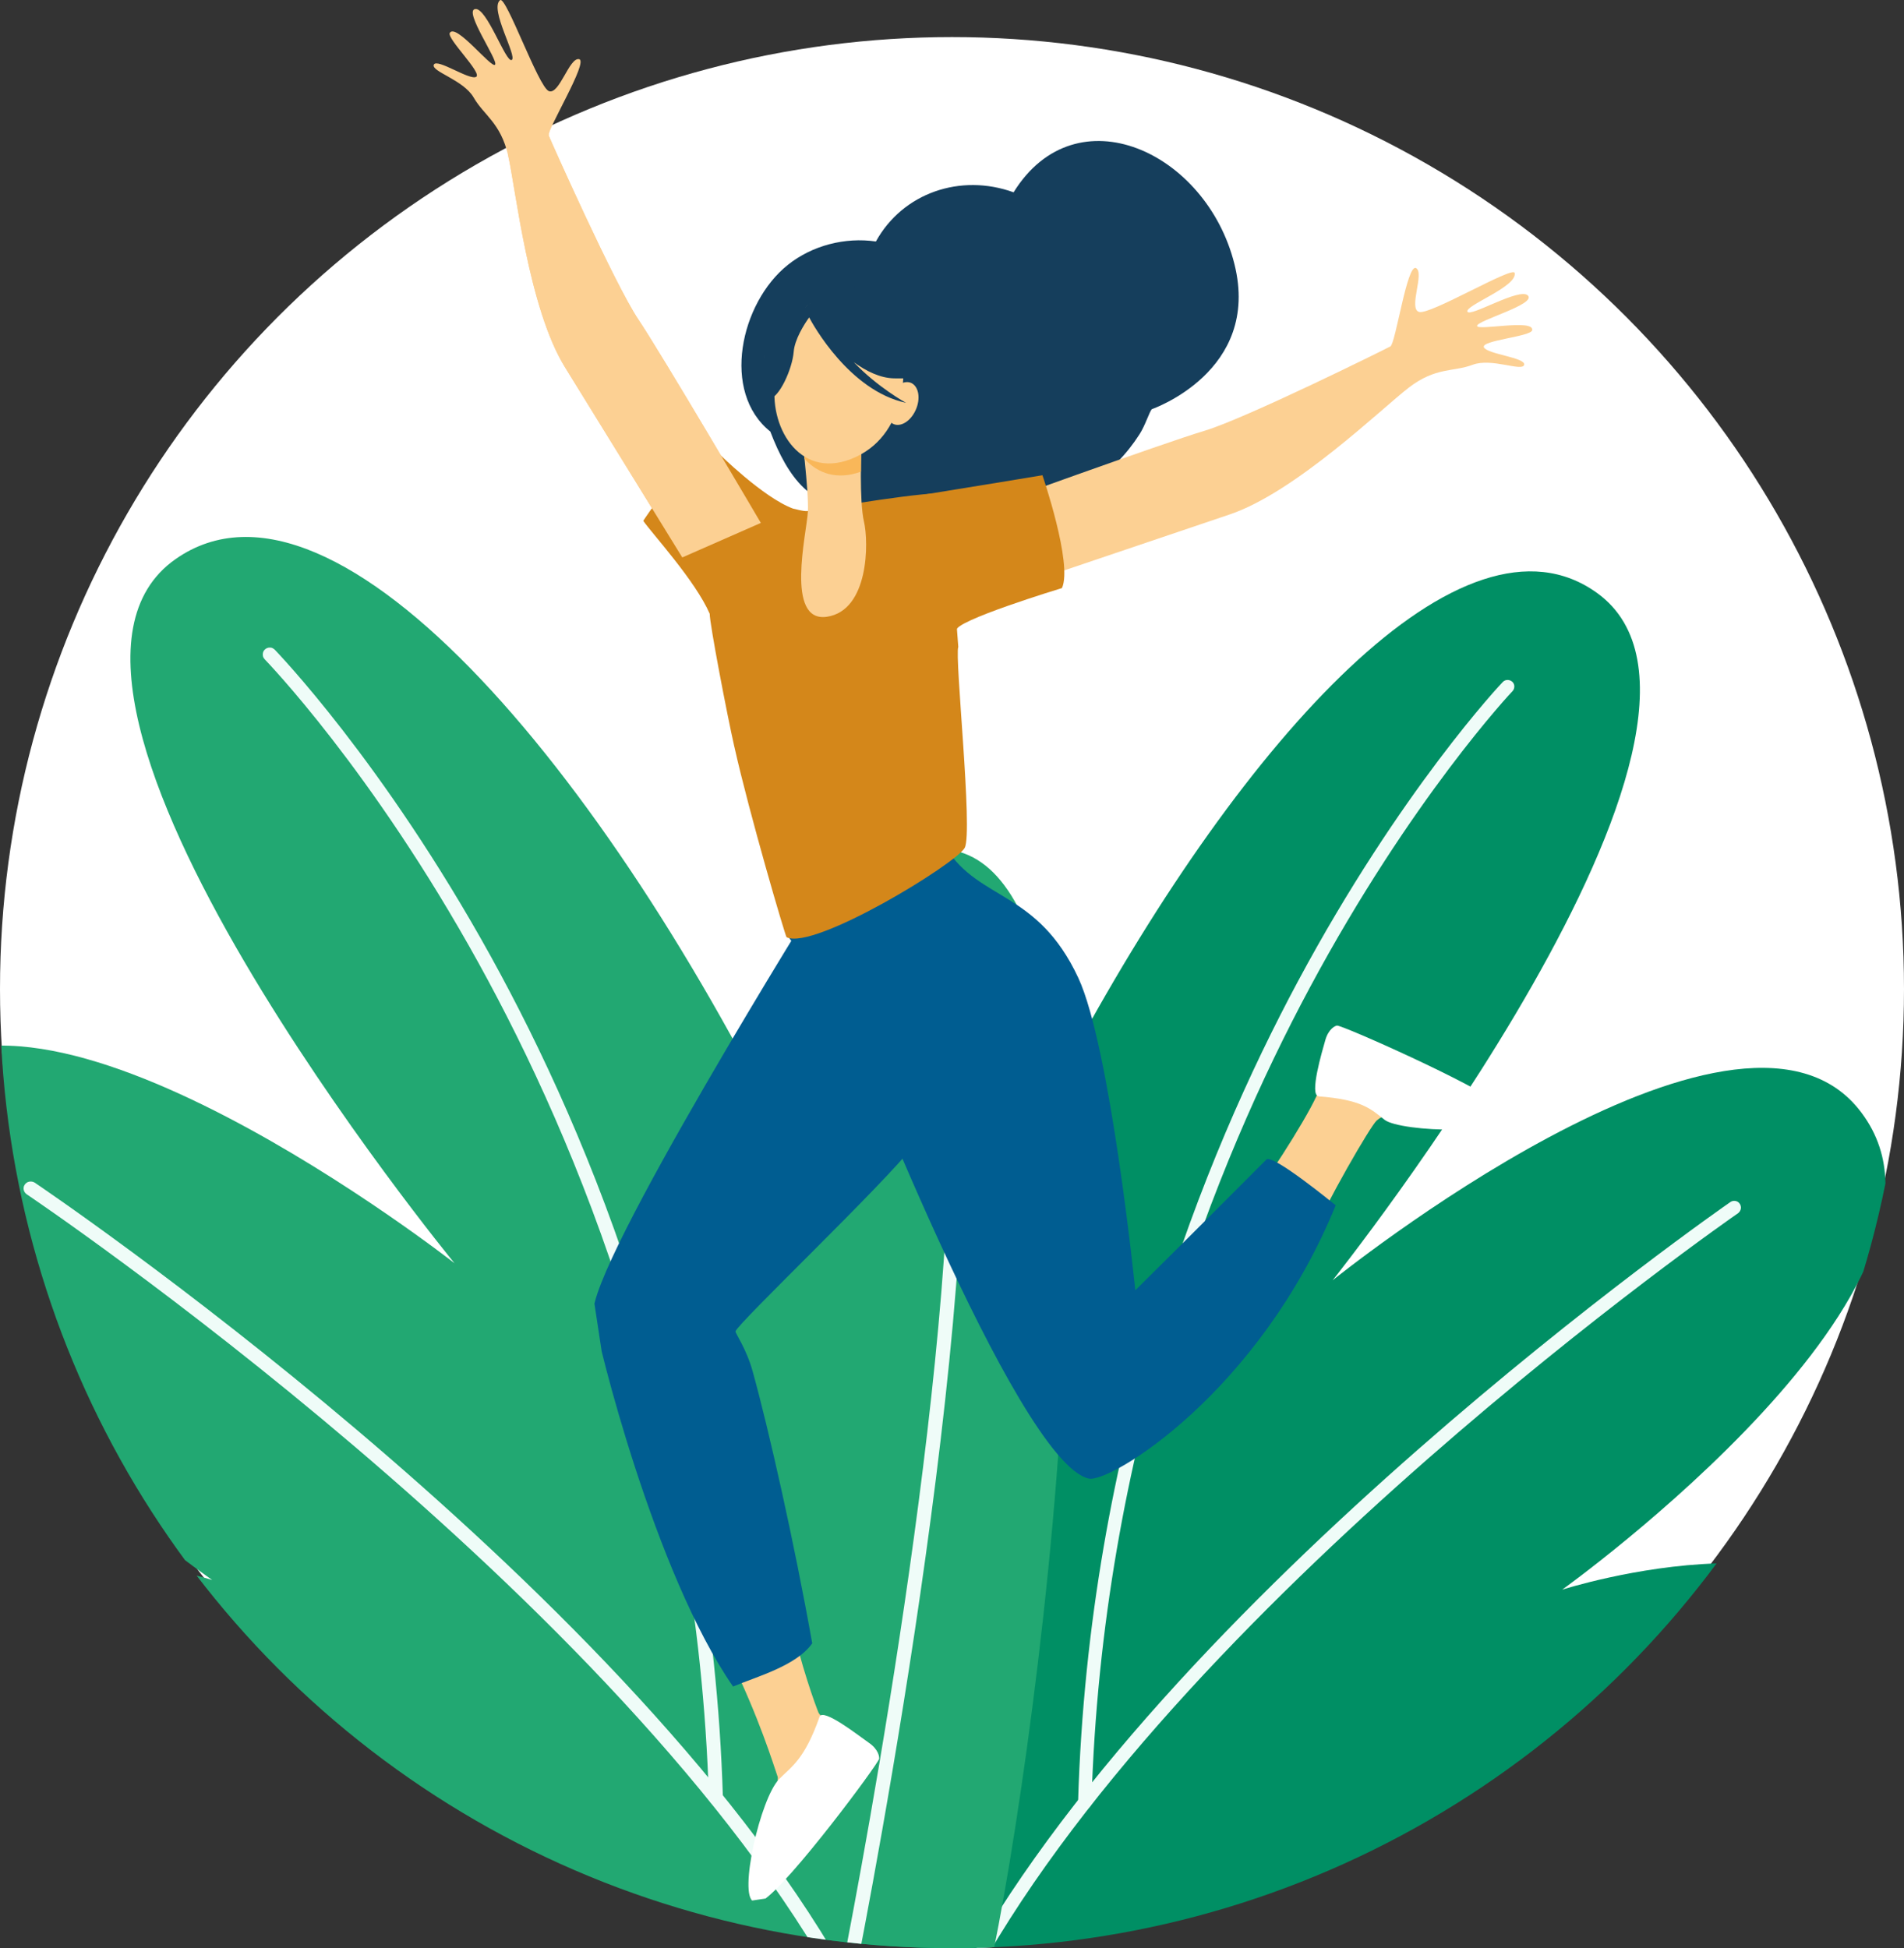 
<svg id="Capa_2" viewBox="0 0 118.1 120.85" xlink="http://www.w3.org/1999/xlink" xmlns="http://www.w3.org/2000/svg">
  <rect x="0" y="0" width="118.1" height="120.85" fill="#333333" stroke="none"/>
  <defs>
    <style>
      .cls-1 {
        fill: #fcd093;
      }

      .cls-2 {
        fill: #fff;
      }

      .cls-3 {
        fill: none;
      }

      .cls-4 {
        fill: #effcf8;
      }

      .cls-5 {
        clip-path: url(#clippath-1);
      }

      .cls-6 {
        fill: #22a872;
      }

      .cls-7 {
        fill: #008f64;
      }

      .cls-8 {
        fill: #f9b759;
      }

      .cls-9 {
        fill: #d4871a;
      }

      .cls-10 {
        clip-path: url(#clippath);
      }

      .cls-11 {
        fill: #153e5c;
      }

      .cls-12 {
        fill: #005d91;
      }
    </style>
    <clipPath id="clippath">
      <circle class="cls-3" cx="59.05" cy="61.8" r="59.05"></circle>
    </clipPath>
    <clipPath id="clippath-1">
      <rect class="cls-3" height="118.9" transform="translate(-7.45 10.63) rotate(-8.63)" width="66.86" x="33.28" y="-4.73"></rect>
    </clipPath>
  </defs>
  <g id="Capa_1-2">
    <g>
      <circle class="cls-2" cx="59.05" cy="61.35" r="59.05"></circle>
      <g class="cls-10">
        <g>
          <path class="cls-7" d="M118.52,103.23c-3.24-10.5-21.62-4.62-21.62-4.62,0,0,26.91-19.27,18.38-29.82-7.69-9.5-32.62,10.63-32.62,10.63,0,0,27.54-34.57,16.41-42.63-16.56-11.99-54.29,59.3-47.6,86.61h48.55s21.7-9.84,18.5-20.18Z"></path>
          <path class="cls-4" d="M67.28,112.23h-.01c-.11,0-.22-.05-.29-.13-.08-.08-.12-.19-.11-.3.66-22.3,7.78-40,13.64-50.93,6.35-11.84,12.64-18.51,12.71-18.57.08-.08.18-.12.29-.12.11,0,.21.04.29.11.08.07.13.18.13.28,0,.11-.03.21-.11.3-.06.06-6.29,6.67-12.59,18.42-5.81,10.84-12.88,28.41-13.53,50.53,0,.11-.05.21-.13.29-.08.08-.18.12-.29.12h0Z"></path>
          <path class="cls-4" d="M77.4,123.76c-.09,0-.19-.03-.26-.08-.08-.05-.14-.13-.17-.21-.03-.09-.04-.18-.02-.27.02-.09.07-.17.14-.24,12.17-11.14,32.2-17.63,32.4-17.69.06-.02.12-.03.18-.02.06,0,.12.02.18.05.05.03.1.07.14.11.04.05.07.1.09.16.02.06.03.12.02.18,0,.06-.02.12-.05.17-.03.05-.07.1-.11.14-.05.04-.1.07-.16.09-.2.06-20.04,6.5-32.05,17.49-.09.08-.2.12-.32.12h0Z"></path>
          <path class="cls-4" d="M59.66,123.72c-.07,0-.13-.02-.19-.05-.05-.03-.09-.06-.13-.1-.04-.04-.06-.09-.08-.14-.02-.05-.02-.11-.02-.16,0-.05.02-.11.05-.16,12.71-24.01,47.7-48.31,48.05-48.55.09-.06.2-.08.31-.06.11.02.2.08.26.17.06.09.09.2.07.31-.02.11-.08.2-.16.27-.35.24-35.17,24.42-47.79,48.25-.04.07-.09.12-.15.16-.07.04-.14.06-.22.06Z"></path>
          <path class="cls-6" d="M-9.64,102.74c3.42-10.75,22.8-4.73,22.8-4.73,0,0-28.38-19.74-19.38-30.54,8.11-9.73,34.41,10.89,34.41,10.89,0,0-29.04-35.42-17.31-43.67,10.04-7.06,27.44,14.04,39.09,38.58,1.9-11.02,3.71-21.72,9.25-20.5,12.88,2.83,4.43,60.49,1.87,70.65H9.88s-22.88-10.08-19.51-20.67Z"></path>
          <path class="cls-4" d="M44.4,111.95c-.11,0-.22-.04-.3-.12-.08-.08-.13-.18-.13-.3-.69-22.68-8.15-40.68-14.28-51.78-6.64-12.03-13.2-18.77-13.26-18.84-.04-.04-.07-.09-.1-.14-.02-.05-.03-.11-.03-.17s.01-.11.03-.17c.02-.05.06-.1.1-.14.04-.04.09-.07.14-.09.05-.02.11-.03.17-.03.06,0,.12.01.17.04.05.02.1.06.14.1.06.07,6.7,6.9,13.4,19.03,6.18,11.19,13.7,29.33,14.39,52.17,0,.06,0,.11-.03.17-.02.05-.05.1-.09.14-.04.04-.09.07-.14.1-.05.02-.11.04-.17.04h-.01Z"></path>
          <path class="cls-4" d="M33.89,123.78c-.12,0-.24-.05-.33-.13C20.9,112.39-.03,105.8-.24,105.73c-.06-.02-.12-.05-.17-.09-.05-.04-.09-.09-.12-.15-.03-.06-.05-.12-.05-.18,0-.06,0-.13.02-.19.02-.06.05-.12.09-.17.04-.05.09-.09.15-.12.06-.03.12-.05.18-.05.06,0,.13,0,.19.02.21.06,21.34,6.72,34.17,18.12.07.07.12.15.15.25.02.1.02.19-.02.29-.04.09-.1.17-.18.22-.08.06-.18.09-.28.09h0Z"></path>
          <path class="cls-4" d="M52.62,124.56l-.57-1.05C38.74,99.09,2.02,74.33,1.65,74.08c-.09-.07-.16-.16-.18-.28-.02-.11,0-.23.07-.32.06-.09.16-.16.28-.18s.23,0,.33.06c.37.25,36.24,24.44,50.1,48.69,1.3-6.62,7.57-39.79,6.54-57.22,0-.06,0-.11.02-.17s.05-.1.09-.15c.08-.09.19-.14.3-.14.12,0,.23.03.32.11.09.08.14.18.15.3,1.15,19.44-6.71,58.21-6.79,58.6l-.24,1.17Z"></path>
          <g class="cls-5">
            <g>
              <path class="cls-11" d="M62.87,11.93c-3.29-1.19-6.87.03-8.54,3.05-1.92-.28-3.96.25-5.46,1.45-2.96,2.36-4.15,7.9-1.09,10.34,1.08,2.83,2.61,4.96,5.52,4.56,2.2,2.9,7.69,3.01,10.34-.42,2.83.44,5.49-1.54,7.04-3.97.37-.57.62-1.43.77-1.56,0,0,6.78-2.34,5.12-8.99-1.73-6.96-9.82-10.72-13.7-4.46h0Z"></path>
              <path class="cls-1" d="M49.02,100.24c.62,3.03,1.62,5.69,1.75,6,.06.15.66.69.73.85-.21,3.71-2.41,5.95-4.5,7.56.41-1.88,1.38-4.04,1.23-4.45-.23-.66-1.14-3.66-2.99-7.43,1.77-.24,2.36-1.37,3.77-2.52h0Z"></path>
              <path class="cls-12" d="M50.92,55.39l12.16,7.12s-4.64,6.21-6.39,8.52c-1.74,2.31-10.96,11.08-11.07,11.56-.02.1.69,1.11,1.06,2.46,1.01,3.63,2.61,10.75,3.7,16.89-.98,1.4-3.46,2.07-4.91,2.68-4.86-7.02-8.41-21.36-8.66-23.11-.4-2.85,14.1-26.12,14.1-26.12h0Z"></path>
              <path class="cls-1" d="M85.39,69.51c-.38.34-3.09,5-4.17,7.52-1.28-.98-2.02-2.09-3.47-2.8,1.29-1.67,3.85-5.75,4.11-6.75.6-2.37,1.15-2.68,1.15-2.68,0,0,7.57,3.37,8.04,4.17.47.81-4.12-.81-5.66.54h0Z"></path>
              <path class="cls-2" d="M81.79,68c-.6-.05.23-2.82.41-3.46.2-.72.62-.91.73-.92.28-.05,8.7,3.69,10.08,4.9.09.08.26.33.28.38.7,1.61-6.42,1.32-7.4.57-.87-.68-1.4-1.25-4.1-1.46h0Z"></path>
              <path class="cls-12" d="M48.92,58.13s9.65-5.93,9.65-5.93c-.04.02.11.4.13.43,2.06,3.26,5.65,2.61,8.18,8.02,2,4.28,3.54,19.39,3.54,19.39,0,0,3.97-3.93,8.13-8.11.38-.38,4.3,2.84,4.3,2.84-4.76,11.64-14,17.25-15.32,16.95-4.52-1.04-15.2-28.72-15.19-28.71-1.08-1.59-3.42-4.87-3.42-4.87Z"></path>
              <path class="cls-1" d="M60.76,31.61s11.38-4.12,13.93-4.88c2.55-.76,11.22-5.06,11.55-5.24.33-.18,1.03-5.14,1.59-4.86.55.29-.49,2.52.19,2.72.67.21,5.83-2.87,5.93-2.42.18.85-3.08,2.01-2.93,2.4.15.38,3.28-1.54,3.76-.99.48.55-3.13,1.53-3.16,1.87-.03.34,3.53-.45,3.42.27-.06.4-3.18.63-3,1.06.19.43,2.61.64,2.5,1.09s-2.02-.45-3.2,0c-1.19.45-2.28.13-3.95,1.41-1.67,1.28-7.02,6.49-11.11,7.87-4.09,1.38-13.13,4.44-13.13,4.44l-2.38-4.75h0Z"></path>
              <path class="cls-1" d="M47.2,32.45s-6.12-10.42-7.61-12.64c-1.48-2.21-5.41-11.04-5.55-11.39-.14-.35,2.49-4.62,1.88-4.75-.61-.13-1.23,2.25-1.88,1.98-.65-.27-2.65-5.93-3.02-5.64-.68.54,1.09,3.51.72,3.71-.36.2-1.55-3.28-2.27-3.16-.72.12,1.44,3.18,1.24,3.45-.2.28-2.43-2.6-2.81-1.97-.21.34,2.05,2.51,1.63,2.73s-2.42-1.17-2.62-.76c-.2.42,1.84.94,2.47,2.04.63,1.1,1.67,1.56,2.14,3.6.47,2.05,1.26,9.48,3.53,13.14,2.27,3.67,7.27,11.79,7.27,11.79l4.87-2.14h0Z"></path>
              <path class="cls-9" d="M45.55,46.33c-.46-2.04-1.52-7.57-1.53-8.26-.9-2.06-3.53-4.92-4.12-5.76,0,0,2.46-3.92,4.66-4.2,0,0,2.77,2.75,4.63,3.44.02-.01.65.19.91.15,1.67-.25,7.49-1.26,8.62-1.08l.72,9.51c-.24.58.92,11.47.4,12.46-.52.98-9.35,6.38-11.05,5.55-.07-.03-2.32-7.69-3.24-11.82Z"></path>
              <path class="cls-9" d="M55.84,31.18c.24-.17.84-.4,1.73-.54,2.64-.42,7.09-1.16,7.09-1.16,0,0,1.89,5.51,1.21,7,0,0-6.82,2.07-6.54,2.64l-3.49-7.94h0Z"></path>
              <path class="cls-1" d="M53.43,27.73s-.14,3.36.16,4.63c.3,1.27.31,5.51-2.3,5.9-2.61.38-1.25-5.21-1.18-6.51.07-1.3-.43-5.22-.43-5.22l3.75,1.21h0Z"></path>
              <path class="cls-8" d="M49.9,28.46c-.11-1.08-.22-1.97-.22-1.97l3.75,1.21s-.03.69-.03,1.56c-1.49.54-2.68.1-3.49-.79Z"></path>
              <path class="cls-1" d="M53.43,18.5s1.46.59,2.2,2.22c.74,1.63.79,6.08-2.55,7.63-3.34,1.55-5.34-1.7-5.01-4.51.33-2.81,1.41-6.46,5.36-5.34h0Z"></path>
              <path class="cls-1" d="M47.48,22.84c.17.72.64,1.22,1.04,1.12.4-.1.59-.76.41-1.48s-.64-1.22-1.04-1.12c-.4.1-.59.76-.41,1.48Z"></path>
              <path class="cls-2" d="M50.83,106.5c.21-.59,2.51,1.23,3.05,1.6.61.41.67.89.65,1-.03.29-5.55,7.73-7.2,8.78-.16.1-.49.11-.59.07-.94-.36.41-6.4,1.6-7.6.77-.78,1.56-1.2,2.49-3.84h0Z"></path>
              <path class="cls-1" d="M55.15,24.61c-.32.69-.21,1.44.24,1.68.45.23,1.08-.14,1.4-.84.32-.69.21-1.44-.24-1.68-.45-.23-1.08.14-1.4.84Z"></path>
              <path class="cls-11" d="M47.9,20.13c.71-1.4,1.51-1.31,2-1.05,3.03-2.68,5.89-.38,5.89-.38,1.06,2.72,3.46,3.88,3.46,3.88,0,0-.99.97-3.8.89-.86-.02-1.71-.44-2.49-1,1.48,1.56,3.24,2.52,3.24,2.52-3.51-.75-5.78-4.86-6.01-5.3-.31.43-.9,1.36-.96,2.14-.09,1.07-.9,2.85-1.52,2.92,0,0-.87-2.53.19-4.63"></path>
            </g>
          </g>
        </g>
      </g>
      <path class="cls-1" d="M47.2,32.45s-6.12-10.42-7.61-12.64c-1.48-2.21-5.41-11.04-5.55-11.39-.14-.35,2.49-4.62,1.88-4.75-.61-.13-1.23,2.25-1.88,1.98-.65-.27-2.65-5.93-3.02-5.64-.68.54,1.09,3.51.72,3.71-.36.2-1.55-3.28-2.27-3.16-.72.12,1.44,3.18,1.24,3.45-.2.28-2.43-2.6-2.81-1.97-.21.34,2.05,2.51,1.63,2.73s-2.42-1.17-2.62-.76c-.2.42,1.84.94,2.47,2.04.63,1.1,1.67,1.56,2.14,3.6.47,2.05,1.26,9.48,3.53,13.14,2.27,3.67,7.27,11.79,7.27,11.79l4.87-2.14h0Z"></path>
    </g>
  </g>
</svg>